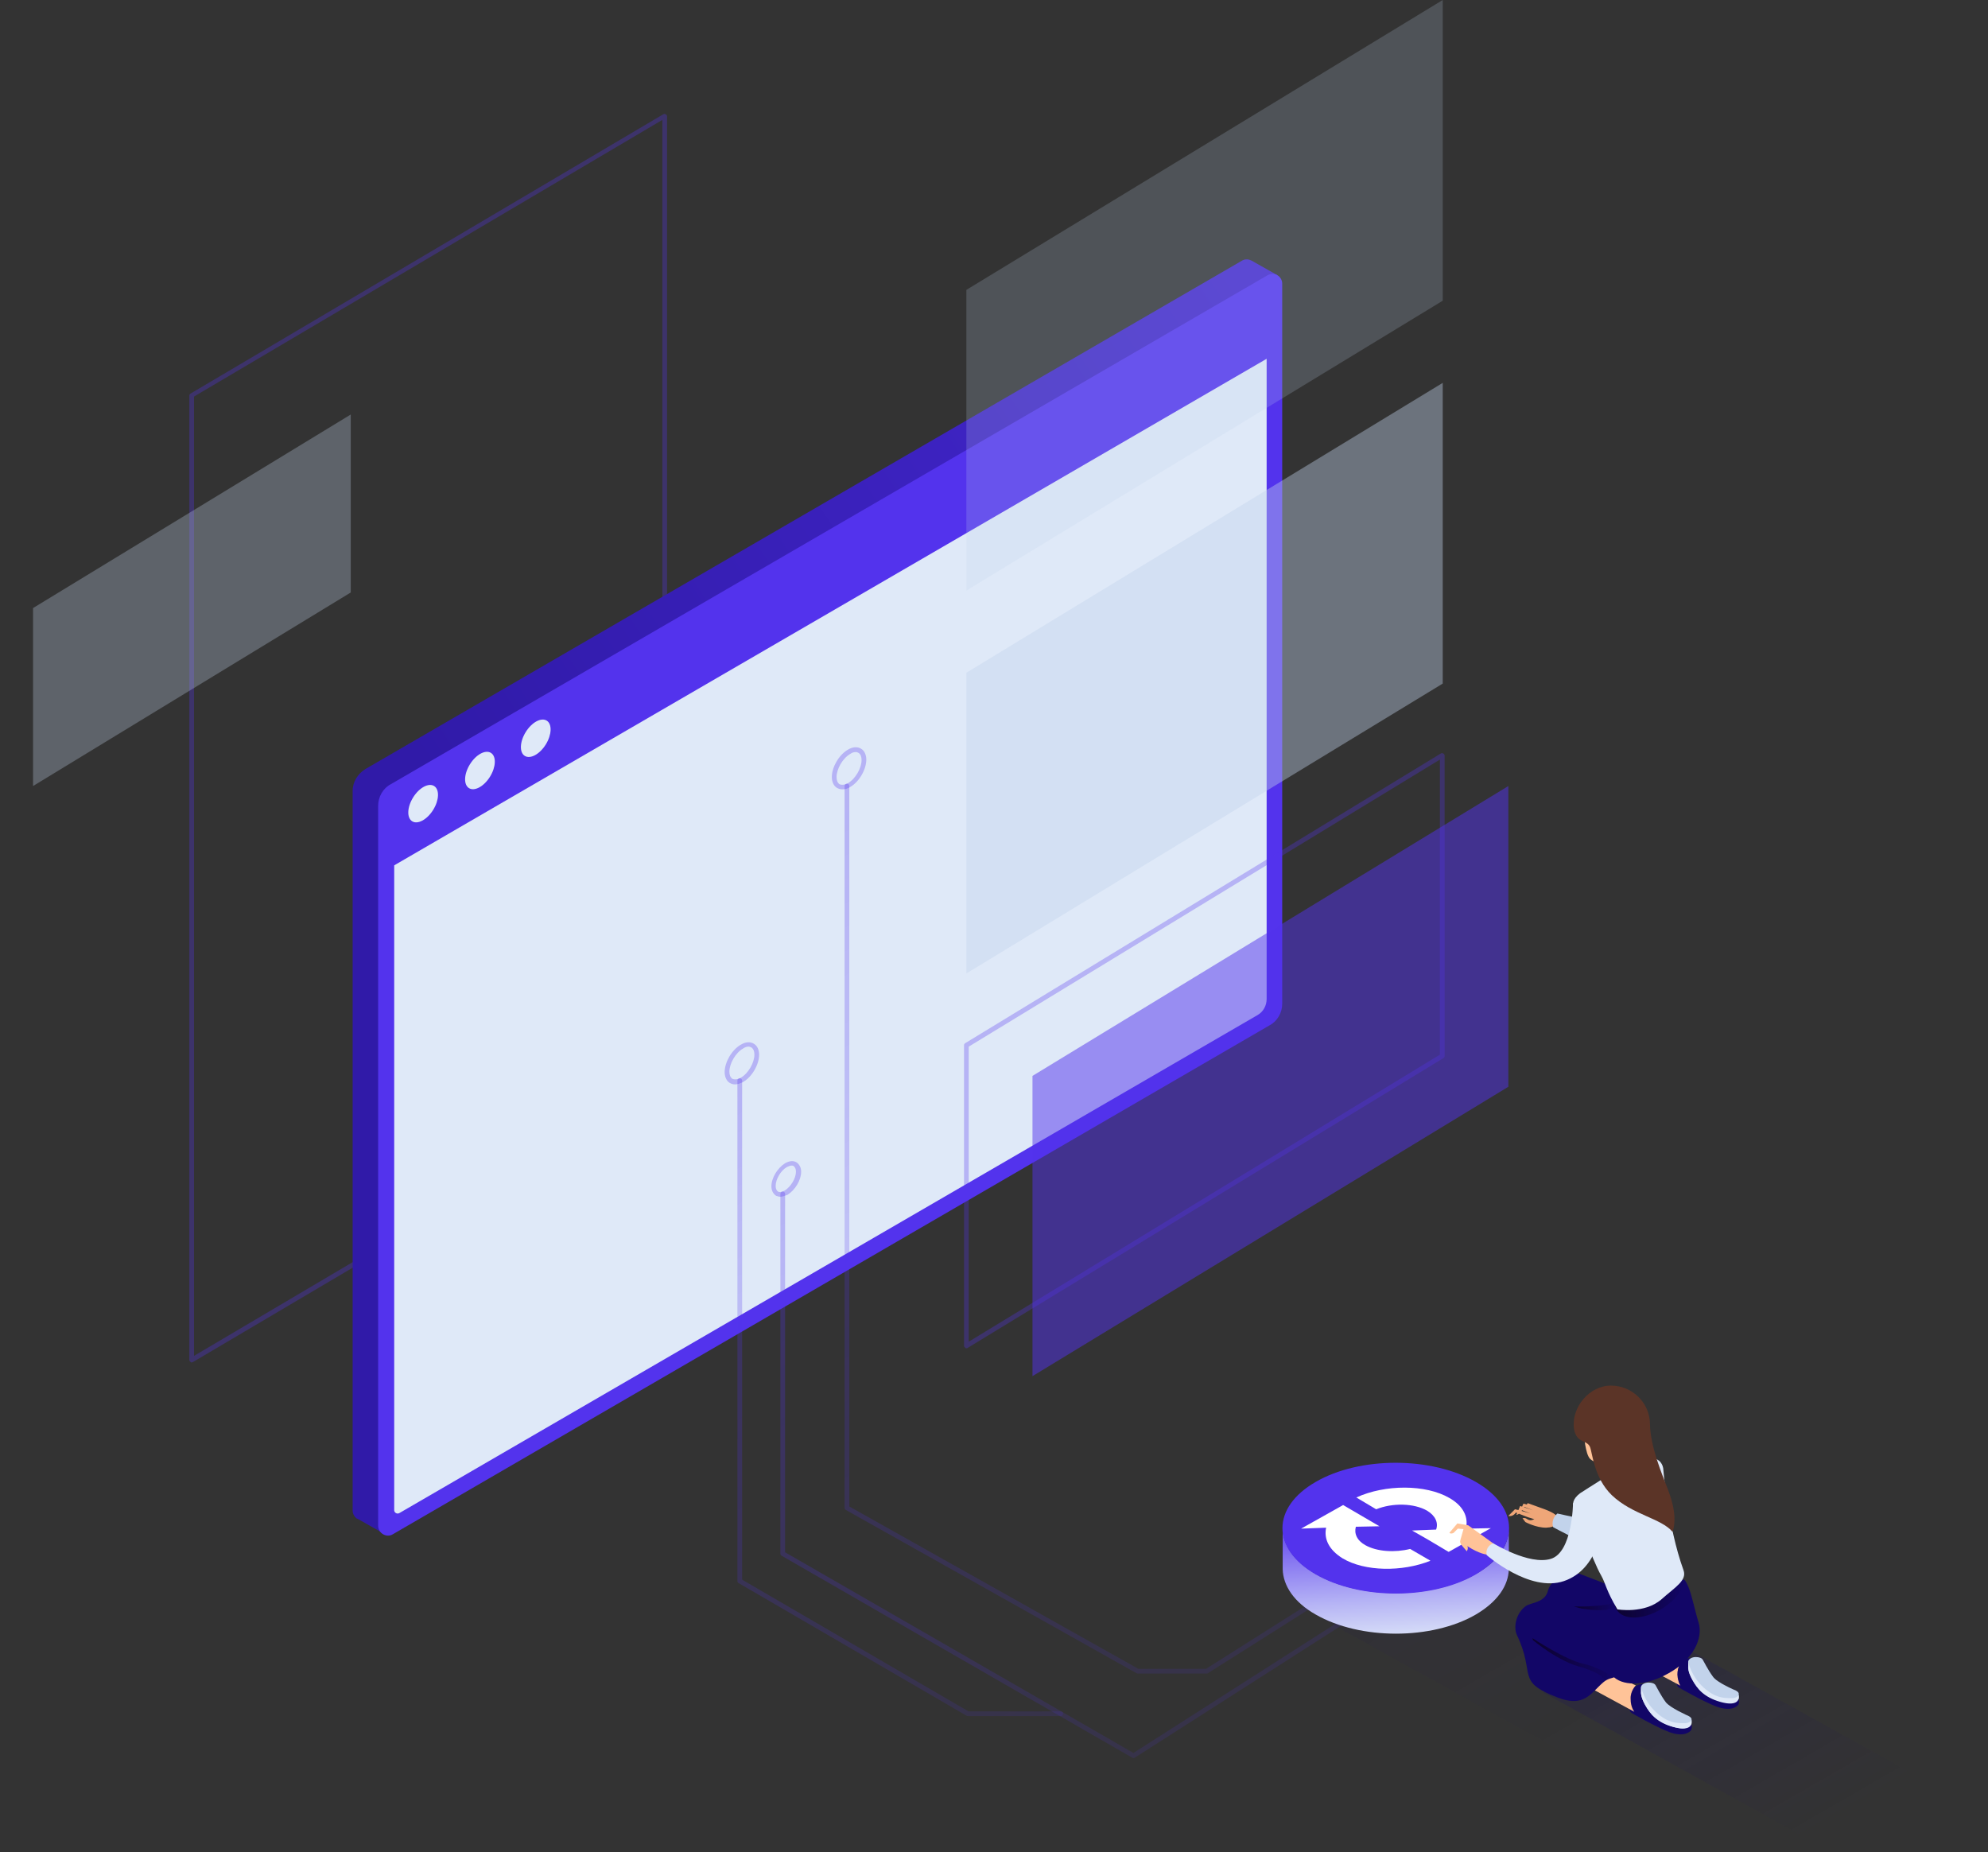 <?xml version="1.0" encoding="UTF-8"?>
<!-- Generator: Adobe Illustrator 26.0.1, SVG Export Plug-In . SVG Version: 6.00 Build 0) -->
<svg xmlns="http://www.w3.org/2000/svg" xmlns:xlink="http://www.w3.org/1999/xlink" version="1.1" id="Layer_6" x="0px" y="0px" width="421.1px" height="392.3px" viewBox="0 0 421.1 392.3" style="enable-background:new 0 0 421.1 392.3;" xml:space="preserve"><rect x="0" y="0" width="421.1" height="392.3" fill="#333333" stroke="none"/> <style type="text/css"> .st0{fill:#DFE9F8;} .st1{fill-rule:evenodd;clip-rule:evenodd;fill:url(#SVGID_1_);} .st2{fill:#C2D3EB;} .st3{opacity:0.3;fill:#C2D3EB;} .st4{opacity:0.3;} .st5{fill-rule:evenodd;clip-rule:evenodd;fill:#C2D3EB;} .st6{opacity:0.1;fill:#5333ED;} .st7{opacity:0.4;} .st8{fill:#5333ED;} .st9{fill:#7C4E2E;} .st10{fill:#9E684D;} .st11{opacity:0.2;fill:url(#SVGID_00000078044764694174880850000005171765744878116784_);} .st12{fill:#462AD3;} .st13{fill:#F3F3F6;} .st14{fill:#150773;} .st15{fill-rule:evenodd;clip-rule:evenodd;fill:#9E684D;} .st16{fill:#120667;} .st17{fill:url(#SVGID_00000068669697584023417370000018129618830300422846_);} .st18{fill:url(#SVGID_00000059307579324604309030000010267325322380354989_);} .st19{opacity:0.3;fill:url(#SVGID_00000000186658782111420980000002752203061176926110_);} .st20{fill:#EBA87C;} .st21{fill:#0C022F;} .st22{fill:none;stroke:#120667;stroke-width:0.5;stroke-linecap:round;} .st23{fill:#FFC398;} .st24{opacity:0.4;fill:#C2D3EB;} .st25{opacity:0.2;fill:#C2D3EB;} .st26{opacity:0.5;fill:#5333ED;} .st27{opacity:0.1;} .st28{fill:url(#SVGID_00000150075360953460618560000007301656319698738323_);} .st29{fill:#FFFFFF;} .st30{opacity:0.5;fill:#FFFFFF;} .st31{fill:#43414E;} .st32{fill:url(#SVGID_00000026140568188520365090000015486320209817826489_);} .st33{fill:url(#SVGID_00000108297405523471923180000008188631093414549907_);} .st34{clip-path:url(#SVGID_00000065037452568097373030000006736844369023158442_);} .st35{fill:url(#SVGID_00000111879852022881793060000014360092257727506838_);} .st36{fill:url(#SVGID_00000183951702444600180140000010654027429139384708_);} .st37{fill:url(#SVGID_00000031920492679829084700000017541736218166796471_);} .st38{fill:url(#SVGID_00000132052946190576820860000016166891583972432310_);} .st39{fill:url(#SVGID_00000028322160538588221970000011706663148454872467_);} .st40{fill:url(#SVGID_00000014593195754749229490000004559482881686925241_);} .st41{fill:url(#SVGID_00000031894138837383661140000018357226649090638218_);} .st42{fill:url(#SVGID_00000074418943799628577020000015772130099377322905_);} .st43{fill:url(#SVGID_00000165234613108625844960000007246860027775424922_);} .st44{fill:url(#SVGID_00000088838837493480897400000000384380248603218877_);} .st45{fill:url(#SVGID_00000107586035798448150190000010449936637840285112_);} .st46{fill:url(#SVGID_00000145042582009836174210000003400101092769664956_);} .st47{fill:url(#SVGID_00000096748345601655173210000012308810988995207079_);} .st48{fill:url(#SVGID_00000183943766574838310210000015576511110790831271_);} .st49{fill:url(#SVGID_00000075135112918213497460000003248959620234890413_);} .st50{fill:url(#SVGID_00000047781742350819582430000009394536681349471406_);} .st51{fill:url(#SVGID_00000071557186940980939170000003796927528082371260_);} .st52{fill:url(#SVGID_00000145020609060220974430000004038101246976673705_);} .st53{fill:url(#SVGID_00000010270123021182545680000008634436778953935035_);} .st54{fill:url(#SVGID_00000182504252322553466390000007575837046294213778_);} .st55{fill:url(#SVGID_00000118371288093518689690000000524429607833895854_);} .st56{fill:url(#SVGID_00000067928272135543455850000004710137568816320432_);} .st57{fill:url(#SVGID_00000003812951438599621160000008481675694248316839_);} .st58{fill:url(#SVGID_00000088100219074881632990000016486714604819074468_);} .st59{fill:url(#SVGID_00000081631610735563513320000016215253344902778553_);} .st60{fill:url(#SVGID_00000002356282847553099380000013476814245543156865_);} .st61{fill:url(#SVGID_00000075139850779433560990000007350400303201988766_);} .st62{fill:url(#SVGID_00000073692319237839088280000001774621466367456169_);} .st63{fill:url(#SVGID_00000024707791883768336310000001272398185895528122_);} .st64{fill:url(#SVGID_00000156575686414807724900000010303583319175492246_);} .st65{fill:url(#SVGID_00000024685754321720035830000001916838175701374108_);} .st66{fill:url(#SVGID_00000163750894475481686410000012568495127744157355_);} .st67{fill:url(#SVGID_00000139980359547590915290000004416231042348107947_);} .st68{fill:url(#SVGID_00000018950874549373264120000005427879365656268976_);} .st69{fill:url(#SVGID_00000114789287642642482430000010504819415804032917_);} .st70{fill:url(#SVGID_00000112628988684074174710000011192329184453705344_);} .st71{fill:url(#SVGID_00000154410214894529436260000006764251806616231299_);} .st72{fill:url(#SVGID_00000121995791227975693980000001997793856963886774_);} .st73{fill:url(#SVGID_00000088090544925238120110000017339282956456695474_);} .st74{fill:url(#SVGID_00000054983954846672758130000001453507580789030296_);} .st75{opacity:0.3;fill:url(#SVGID_00000075862023860924782750000010298263587178788755_);} .st76{fill:#B7835F;} .st77{fill:#723925;} .st78{fill:#5B3427;} .st79{fill:url(#SVGID_00000093888662166042250180000003797817516719125425_);} .st80{opacity:0.2;fill:url(#SVGID_00000050649609806741808980000016786856383064117125_);} .st81{fill:url(#SVGID_00000028308947945446863390000018190232837265459901_);} .st82{opacity:0.5;} .st83{opacity:0.2;} .st84{opacity:0.3;fill:url(#SVGID_00000119799542694052732710000006492509992079371451_);} .st85{fill:#724C3B;} .st86{fill:#351812;} .st87{fill-rule:evenodd;clip-rule:evenodd;fill:#724C3B;} .st88{opacity:0.3;fill:url(#SVGID_00000129895059575592098490000002970205314112807595_);} .st89{fill:#2CD4D9;} .st90{fill:#999999;} .st91{fill:#6E7075;} .st92{opacity:0.3;fill:none;stroke:url(#SVGID_00000058576147219239773980000012993595463662771390_);stroke-linecap:round;stroke-linejoin:round;stroke-miterlimit:10;} .st93{opacity:0.3;fill:none;stroke:url(#SVGID_00000150101641359304557260000010166403424193485995_);stroke-linecap:round;stroke-linejoin:round;stroke-miterlimit:10;} .st94{opacity:0.3;fill:none;stroke:url(#SVGID_00000176725889552022284290000015366615831883309725_);stroke-linecap:round;stroke-linejoin:round;stroke-miterlimit:10;} .st95{opacity:0.1;fill:url(#SVGID_00000176011194122564847340000009032814493599456174_);} .st96{fill:url(#SVGID_00000179640681670268363740000014310473668855213974_);} .st97{fill:#EFA678;} .st98{opacity:0.3;fill:url(#SVGID_00000019679782529863837100000017795721457881597592_);} .st99{fill:url(#SVGID_00000158021584169922122070000004807262240841764262_);} .st100{fill:url(#SVGID_00000130617714265238294380000013410833082498891394_);} .st101{fill:url(#SVGID_00000170274996082736873850000005838738526750062269_);} .st102{fill-rule:evenodd;clip-rule:evenodd;fill:url(#SVGID_00000023242690715158103700000017455741622270569661_);} .st103{fill-rule:evenodd;clip-rule:evenodd;fill:url(#SVGID_00000082337089626648408630000009866572832207034257_);} .st104{fill:url(#SVGID_00000123406855850689848740000014039543362335121027_);} .st105{fill:#0A54C9;} .st106{opacity:0.2;fill:url(#SVGID_00000075870564161817312220000009070345368746475410_);} .st107{fill:#F0F6FF;} .st108{fill:#4E2D23;} .st109{fill:url(#SVGID_00000134210240700847503360000008580039851916369814_);} .st110{fill:#0F0446;} .st111{opacity:0.3;fill:#5333ED;} .st112{opacity:0.3;fill:url(#SVGID_00000014627331114070159700000005541214484158223791_);} .st113{fill:#996A4A;} .st114{opacity:0.3;fill:url(#SVGID_00000093141894882832611770000011496683675870660519_);} </style> <g class="st4"> <path class="st8" d="M40.6,288.6c-0.1,0-0.2,0-0.2-0.1c-0.2-0.1-0.3-0.3-0.3-0.4l0-204.3c0-0.2,0.1-0.3,0.2-0.4l100.2-59.2 c0.2-0.1,0.3-0.1,0.5,0c0.2,0.1,0.3,0.3,0.3,0.4v204.3c0,0.2-0.1,0.3-0.2,0.4L40.9,288.5C40.8,288.5,40.7,288.6,40.6,288.6z M41.1,84l0,203.2l99.2-58.6V25.4L41.1,84z"></path> </g> <polygon class="st3" points="7,166.5 7,128.8 74.3,87.8 74.3,125.5 "></polygon> <g> <g> <linearGradient id="SVGID_1_" gradientUnits="userSpaceOnUse" x1="126.51" y1="217.954" x2="293.843" y2="105.954"> <stop offset="0" style="stop-color:#301AA8"></stop> <stop offset="1" style="stop-color:#4327CD"></stop> </linearGradient> <path style="fill:url(#SVGID_1_);" d="M270.6,58.3l-5.5-3.1c0,0,0,0,0,0l0,0l0,0c-0.6-0.3-1.3-0.4-2,0L77.4,162.9 c-1.6,1-2.7,2.7-2.7,4.6l0,152.5c0,0.7,0.4,1.3,0.9,1.7c0,0,0,0,0,0l0.1,0c0.1,0,0.1,0.1,0.2,0.1l5.3,3l6.1-8.6l176.3-102.3 c1.6-1,2.7-2.7,2.7-4.6l0-144.9L270.6,58.3z"></path> <path class="st8" d="M80.1,323.2l0-152.5c0-1.9,1-3.7,2.7-4.6L268.5,58.3c1.4-0.8,3.1,0.2,3.1,1.8l0,152.5c0,1.9-1,3.7-2.7,4.6 L83.2,325C81.9,325.8,80.1,324.8,80.1,323.2z"></path> <path class="st0" d="M83.5,183.3l0,136.6c0,0.5,0.6,0.9,1.1,0.6l181.8-105.5c1.2-0.7,1.9-2,1.9-3.4l0-135.6L83.5,183.3z"></path> </g> <ellipse transform="matrix(0.528 -0.849 0.849 0.528 -102.23 156.523)" class="st0" cx="89.7" cy="170.2" rx="4.4" ry="2.5"></ellipse> <ellipse transform="matrix(0.528 -0.849 0.849 0.528 -90.504 163.437)" class="st0" cx="101.7" cy="163.1" rx="4.4" ry="2.5"></ellipse> <ellipse transform="matrix(0.528 -0.849 0.849 0.528 -79.143 170.216)" class="st0" cx="113.5" cy="156.3" rx="4.4" ry="2.5"></ellipse> </g> <g class="st4"> <path class="st8" d="M204.7,285.6c-0.1,0-0.2,0-0.2-0.1c-0.2-0.1-0.3-0.3-0.3-0.4l0-63.7c0-0.2,0.1-0.3,0.2-0.4l100.8-61.4 c0.2-0.1,0.3-0.1,0.5,0s0.3,0.3,0.3,0.4l0,63.7c0,0.2-0.1,0.3-0.2,0.4L205,285.5C204.9,285.6,204.8,285.6,204.7,285.6z M205.2,221.7l0,62.5l99.8-60.8l0-62.5L205.2,221.7z"></path> </g> <polygon class="st24" points="204.7,206.2 204.7,142.5 305.6,81.1 305.6,144.8 "></polygon> <polygon class="st25" points="204.7,125.1 204.7,61.4 305.6,0 305.6,63.7 "></polygon> <polygon class="st26" points="218.7,291.5 218.7,227.9 319.5,166.5 319.5,230.2 "></polygon> <g class="st4"> <path class="st8" d="M178.4,167.2c-0.4,0-0.7-0.1-1.1-0.3c-0.7-0.4-1.1-1.3-1.1-2.3c0-2.1,1.5-4.7,3.4-5.8c1-0.6,2-0.7,2.8-0.2 c0.7,0.4,1.1,1.3,1.1,2.3c0,2.1-1.5,4.7-3.4,5.8C179.5,167.1,178.9,167.2,178.4,167.2z M181.3,159.3c-0.4,0-0.8,0.1-1.2,0.4 c-1.6,0.9-2.9,3.2-2.9,4.9c0,0.7,0.2,1.2,0.6,1.5c0.4,0.2,1.1,0.2,1.8-0.2c1.6-0.9,2.9-3.2,2.9-4.9c0-0.7-0.2-1.2-0.6-1.5 C181.7,159.4,181.5,159.3,181.3,159.3z"></path> </g> <g class="st4"> <path class="st8" d="M155.7,229.7c-0.4,0-0.7-0.1-1.1-0.3c-0.7-0.4-1.1-1.3-1.1-2.3c0-2.1,1.5-4.7,3.4-5.8c1-0.6,2-0.7,2.8-0.2 c0.7,0.4,1.1,1.3,1.1,2.3c0,2.1-1.5,4.7-3.4,5.8C156.8,229.5,156.2,229.7,155.7,229.7z M158.6,221.7c-0.4,0-0.8,0.1-1.2,0.4 c-1.6,0.9-2.9,3.2-2.9,4.9c0,0.7,0.2,1.2,0.6,1.5c0.4,0.2,1.1,0.2,1.8-0.2c1.6-0.9,2.9-3.2,2.9-4.9c0-0.7-0.2-1.2-0.6-1.5 C159,221.8,158.8,221.7,158.6,221.7z"></path> </g> <g class="st4"> <path class="st8" d="M165.3,253.5c-0.3,0-0.6-0.1-0.9-0.2c-0.6-0.4-1-1.1-1-2c0-1.8,1.3-3.9,2.9-4.9c0.9-0.5,1.7-0.6,2.4-0.2 c0.6,0.4,1,1.1,1,2c0,1.8-1.3,3.9-2.9,4.9C166.2,253.3,165.7,253.5,165.3,253.5z M167.7,246.9c-0.3,0-0.6,0.1-1,0.3 c-1.3,0.7-2.4,2.6-2.4,4c0,0.6,0.2,1,0.5,1.2c0.3,0.2,0.8,0.1,1.4-0.2c1.3-0.8,2.4-2.6,2.4-4c0-0.6-0.2-1-0.5-1.2 C168,246.9,167.9,246.9,167.7,246.9z"></path> </g> <linearGradient id="SVGID_00000171682785990088445720000006586040671946501810_" gradientUnits="userSpaceOnUse" x1="154.658" y1="180.166" x2="255.396" y2="354.649"> <stop offset="0" style="stop-color:#5333ED"></stop> <stop offset="1" style="stop-color:#5333ED;stop-opacity:0.4"></stop> </linearGradient> <polyline style="opacity:0.3;fill:none;stroke:url(#SVGID_00000171682785990088445720000006586040671946501810_);stroke-linecap:round;stroke-linejoin:round;stroke-miterlimit:10;" points=" 295.9,328.5 255.6,354 241,354 179.4,319.4 179.4,166.5 "></polyline> <linearGradient id="SVGID_00000039122150380429220810000006151559118548820150_" gradientUnits="userSpaceOnUse" x1="133.498" y1="241.691" x2="209.1" y2="372.639"> <stop offset="0" style="stop-color:#5333ED"></stop> <stop offset="1" style="stop-color:#5333ED;stop-opacity:0.4"></stop> </linearGradient> <polyline style="opacity:0.3;fill:none;stroke:url(#SVGID_00000039122150380429220810000006151559118548820150_);stroke-linecap:round;stroke-linejoin:round;stroke-miterlimit:10;" points=" 224.7,363 205,363 156.7,334.9 156.7,228.9 "></polyline> <linearGradient id="SVGID_00000147188103458588069320000008816013360090545549_" gradientUnits="userSpaceOnUse" x1="186.441" y1="240.362" x2="257.073" y2="362.7"> <stop offset="0" style="stop-color:#5333ED"></stop> <stop offset="1" style="stop-color:#5333ED;stop-opacity:0.4"></stop> </linearGradient> <polyline style="opacity:0.3;fill:none;stroke:url(#SVGID_00000147188103458588069320000008816013360090545549_);stroke-linecap:round;stroke-linejoin:round;stroke-miterlimit:10;" points=" 308.9,327.9 240.1,371.9 165.8,329.1 165.8,252.9 "></polyline> <linearGradient id="SVGID_00000133514024494733363060000006151049706671776905_" gradientUnits="userSpaceOnUse" x1="1295.918" y1="325.227" x2="1265.508" y2="377.898" gradientTransform="matrix(-1 0 0 1 1605.294 0)"> <stop offset="0" style="stop-color:#120667;stop-opacity:0.6"></stop> <stop offset="0.91" style="stop-color:#120667;stop-opacity:0"></stop> </linearGradient> <polygon style="opacity:0.1;fill:url(#SVGID_00000133514024494733363060000006151049706671776905_);" points="280.4,343.1 307.7,326.2 368.7,360.1 341.5,376.9 "></polygon> <g> <linearGradient id="SVGID_00000103266274782815695070000017418586733379386501_" gradientUnits="userSpaceOnUse" x1="295.244" y1="319.9" x2="296.793" y2="349.584"> <stop offset="0" style="stop-color:#5333ED"></stop> <stop offset="0.309" style="stop-color:#8574F1"></stop> <stop offset="0.636" style="stop-color:#B5B3F5"></stop> <stop offset="0.875" style="stop-color:#D4DAF7"></stop> <stop offset="1" style="stop-color:#DFE9F8"></stop> </linearGradient> <path style="fill:url(#SVGID_00000103266274782815695070000017418586733379386501_);" d="M312.6,333.4c-9.4,5.4-24.6,5.4-33.9,0 c-4.7-2.7-7-6.2-7-9.8l0,0v8.8h0c0.1,3.5,2.4,7,7,9.6c9.4,5.4,24.6,5.4,33.9,0c4.6-2.7,6.9-6.1,7-9.6h0v-0.1c0-0.1,0-0.1,0-0.2 v-8.4C319.6,327.3,317.3,330.8,312.6,333.4z"></path> <path class="st8" d="M312.6,313.9c-9.4-5.4-24.6-5.4-33.9,0c-9.4,5.4-9.4,14.2,0,19.6c9.4,5.4,24.6,5.4,33.9,0 C322,328,322,319.3,312.6,313.9z"></path> <g> <path class="st29" d="M289.2,327.3c-1.8-1-2.4-2.5-2-3.9l5-0.1l-7.7-4.5l-8.9,5l5.3-0.2c-0.5,2.4,0.6,4.7,3.5,6.5 c4.7,2.8,12.6,2.9,18.6,0.5l-4.3-2.5C295.5,328.9,291.7,328.7,289.2,327.3z"></path> <path class="st29" d="M310.5,323.8c0.6-2.4-0.5-4.8-3.5-6.5c-5-2.9-13.6-2.9-19.7-0.1l4.2,2.5c3.5-1.4,8-1.3,10.8,0.3 c1.8,1.1,2.4,2.6,1.9,4l-5.1,0.2l3.5,2l4.2,2.5l0.1,0l8.9-5L310.5,323.8z"></path> </g> </g> <g> <g> <path class="st97" d="M325,321.8c0,0-0.6,0.3-1,0.2c-0.6-0.1-0.7-0.6-1.5-0.4c0,0,0.1,0.1,0.6,0.8c0,0,2.2,1.2,4.4,1.2 c2.3-0.1,2.5-1.1,2.5-1.8c0-0.7-0.7-1.3-2.8-2.1c-1.1-0.4-3-1.1-3.6-1.3c0,0-0.2,0.3-0.2,0.3l-0.7-0.2l-0.5,1.1c0,0,0.5,0,0.7-0.4 l1.8,0.7l-2.7-0.9l-0.8,1.9c0,0,0.7-0.1,1.2-1l1.8,0.7c0,0-2.6-0.8-3.3-0.9c0,0-1.4,1.4-1.4,1.4s0.9,0.3,1.6-0.7l2.6,1L325,321.8z "></path> <path class="st2" d="M329,323.5c0,0-0.3-0.7,0-1.6s0.9-1.3,0.9-1.3s11.3,2.6,12.3,1.7c1.1-0.9,4.6,0.3,4.6,0.3s-1.7,7.8-5.6,6.6 C337.3,328,329,323.5,329,323.5z"></path> </g> <g> <g> <g> <linearGradient id="SVGID_00000062882720016082350690000014223271310207598763_" gradientUnits="userSpaceOnUse" x1="1251.373" y1="342.747" x2="1221.399" y2="394.663" gradientTransform="matrix(-1 0 0 1 1605.294 0)"> <stop offset="0" style="stop-color:#120667;stop-opacity:0.6"></stop> <stop offset="0.91" style="stop-color:#120667;stop-opacity:0"></stop> </linearGradient> <polygon style="opacity:0.3;fill:url(#SVGID_00000062882720016082350690000014223271310207598763_);" points="326.9,358.5 349.9,345.1 410.9,378.9 387.9,392.3 "></polygon> <path class="st16" d="M358.3,365.3c0,0,0.2,0.7-0.1,1.2c-0.3,0.4-1.5,1.5-4.6,0.4c-3.1-1.2-7.9-4-7.9-4s-0.6-0.3-0.5-1.1 c0.1-0.9-0.2-2.5-0.2-2.5s1-2.2,1.5-2.1c0,0,0.8-0.7,2-0.4l3.1,4.8L358.3,365.3z"></path> <path class="st23" d="M335.5,356.8l10.7,5.8c0,0-0.8-0.9-0.8-2.7c-0.1-1.7,1.1-2.9,1.1-2.9l-5.3-2.4l-5.6,0.5V356.8z"></path> <path class="st2" d="M357.7,363.5L357.7,363.5c0,0-4.1-1.8-4.9-3c-0.9-1.2-2.1-3.5-2.1-3.5l0,0c-0.2-0.4-0.8-0.6-1.5-0.6 c-0.8,0-1.5,0.4-1.6,0.9c0,0,0,0,0,0l0,0l0,0l0,0l0,1c0,0-0.3,1.5,1.9,4.4c2.2,2.9,6,3.3,6,3.3l0,0c0.3,0.1,0.6,0.1,0.9,0.1 c1,0,1.9-0.5,1.9-1.1v-0.9C358.3,364,358.1,363.7,357.7,363.5"></path> <path class="st16" d="M368.3,359.9c0,0,0.2,0.7-0.1,1.2c-0.3,0.4-1.5,1.5-4.6,0.4c-3.1-1.2-7.9-4-7.9-4s-0.6-0.3-0.5-1.1 c0.1-0.9-0.2-2.5-0.2-2.5s1-2.2,1.5-2.1c0,0,0.8-0.7,2-0.4l3.1,4.8L368.3,359.9z"></path> <path class="st23" d="M348.9,353.3l7.3,3.9c0,0-0.8-0.9-0.8-2.7c-0.1-1.7,1.1-2.9,1.1-2.9l-5.3-2.4l-2.2,2.3V353.3z"></path> <path class="st16" d="M359.8,343.7c-0.7-2.2-1.4-5.7-2.1-7.4c-0.7-1.7-1-1.7-1-1.7l-15.5,1.3l-6-2.3c-2.7-1.3-6.7,0.9-7.3,3.3 c-0.6,2.6-3.5,2.5-4.7,3.3c-2.2,1.6-2.6,4.6-1.9,6.1c4.1,8.6-0.4,9.8,8.7,13.3c4.8,1.8,6.4-0.1,8.6-2.3c1.6-1.6,1.9-1.6,3.3-2 l0,0c2.3,2,7.1,1.7,11.6-0.9C358.7,351.5,360.8,347,359.8,343.7"></path> <linearGradient id="SVGID_00000059289293163397048310000001118632252438869395_" gradientUnits="userSpaceOnUse" x1="302.128" y1="340.372" x2="310.93" y2="340.372" gradientTransform="matrix(1 0 0 1 31.156 0)"> <stop offset="0" style="stop-color:#0C022F"></stop> <stop offset="1" style="stop-color:#0C022F;stop-opacity:0"></stop> </linearGradient> <path style="fill:url(#SVGID_00000059289293163397048310000001118632252438869395_);" d="M334.9,340.7c0,0,3,0.6,5.4,0.3 c0,0,1.3-0.2,1.7-0.6c0,0,0.1-0.6,0.2-0.9c0,0-2.7,0.9-8.8,0.8L334.9,340.7z"></path> <linearGradient id="SVGID_00000180335564165983606760000012001578735293491341_" gradientUnits="userSpaceOnUse" x1="310.854" y1="336.779" x2="325.752" y2="336.779" gradientTransform="matrix(1 0 0 1 31.156 0)"> <stop offset="0" style="stop-color:#0C022F"></stop> <stop offset="1" style="stop-color:#0C022F;stop-opacity:0"></stop> </linearGradient> <path style="fill:url(#SVGID_00000180335564165983606760000012001578735293491341_);" d="M356.5,332.7c1.3,2.3-0.8,5.9-4.7,8.2 c-3.9,2.3-8.1,2.3-9.4,0c-1.3-2.3,0.8-5.9,4.7-8.2C351,330.4,355.2,330.4,356.5,332.7"></path> <linearGradient id="SVGID_00000065047488181064737380000001633211001310701230_" gradientUnits="userSpaceOnUse" x1="293.464" y1="351.555" x2="310.792" y2="351.555" gradientTransform="matrix(1 0 0 1 31.156 0)"> <stop offset="0" style="stop-color:#0C022F"></stop> <stop offset="1" style="stop-color:#0C022F;stop-opacity:0"></stop> </linearGradient> <path style="fill:url(#SVGID_00000065047488181064737380000001633211001310701230_);" d="M341.9,355.4c0,0-2.9-2.2-6.6-3 c-3.7-0.8-10.7-5.4-10.7-5.4l0.1,0.4c0,0,5.5,4.7,10.5,5.8c0,0,2.6,0.9,3.5,1.5c1,0.7,1.4,1.3,1.4,1.3 C341,355.7,341.9,355.4,341.9,355.4"></path> <path class="st16" d="M361.5,356.2l-3.1-4.8c-1.2-0.4-2,0.4-2,0.4s-1.1,1.1-1.1,2.9c0.1,1.7,0.8,2.7,0.8,2.7L361.5,356.2z"></path> <path class="st2" d="M367.7,358.1L367.7,358.1c0,0-4.1-1.7-4.9-3c-0.9-1.2-2.1-3.5-2.1-3.5l0,0c-0.2-0.4-0.8-0.6-1.5-0.6 c-0.8,0-1.5,0.4-1.6,0.9c0,0,0,0,0,0l0,0l0,0l0,0l0,1c0,0-0.3,1.5,1.9,4.4c2.2,2.9,6,3.3,6,3.3l0,0c0.3,0.1,0.6,0.1,0.9,0.1 c1,0,1.9-0.5,1.9-1.1v-0.9C368.3,358.6,368.1,358.3,367.7,358.1"></path> <path class="st0" d="M358.3,364.3c0,0-0.3,0.8-1.7,0.7c-1.4,0-3.3,0-5.8-2.3c-2.5-2.3-3.1-5-3.2-5.4l0,1.2c0,0-0.1,0.9,0.9,2.7 c1,1.8,2.4,3.6,5.9,4.6c3.5,1,3.8-0.5,3.8-0.5C358.4,365.2,358.3,364.3,358.3,364.3"></path> <path class="st0" d="M368.3,359c0,0-0.3,0.8-1.7,0.7c-1.4,0-3.3,0-5.8-2.3c-2.5-2.3-3.1-5-3.2-5.4l0,1.2c0,0-0.1,0.9,0.9,2.7 c1,1.8,2.4,3.6,5.9,4.6c3.5,1,3.8-0.5,3.8-0.5C368.4,359.9,368.3,359,368.3,359"></path> <path class="st0" d="M334.7,316.3c0,0,12.6-8.1,13.2-8.1c0.6,0,1.2,0.1,1.8,0.3c0.7,0.2,1.2,0.6,1.7,0.9c0.5,0.4,0.8,1,0.9,1.6 c0,0,0.9,12.2,4.3,21.6c0.8,2.2-1.8,3.6-4.7,6.2c-3.6,3.1-9.3,2.1-9.3,2.1c-2.4-4-2.5-5.5-3.4-7.1c-2-3.4-5.8-14.4-5.8-14.4 C333,318.7,333.1,317.5,334.7,316.3"></path> </g> </g> <path class="st23" d="M335.5,303.8c0,0,0.3,4.2,1.3,5.2s4.2,1.9,4.2,1.9l-0.5-9.8L335.5,303.8z"></path> <path class="st78" d="M349.5,301.7c0.1,4.7,2.4,10.2,3.8,13.8c1.1,2.9,1.9,6.1,1,9c-2.4-2.9-8.5-3.6-12.9-7.8 c-3.8-3.7-4.1-9-4.6-10.2c-0.7-1.6-2.9-0.7-3.4-3.9c-0.6-4.5,3.3-9.1,7.8-9.1C345.8,293.5,349.5,297.2,349.5,301.7"></path> </g> <path class="st23" d="M309.4,326l-0.1,0.4c-0.1,0.4,0.3,0.9,0.3,0.9l0,0l1.1,1.3c0,0,0.4-0.6,0.1-1.1c2.6,1.7,4.2,1.8,4.2,1.8 l1.4-2.3l-5.4-3.9l-2.3-0.4l-1.7,2c0.4,0.3,0.9,0,0.9,0l0.9-0.9l1.2,0.1L309.4,326z M310.5,327.2 C310.5,327.2,310.5,327.2,310.5,327.2C310.5,327.2,310.5,327.2,310.5,327.2L310.5,327.2z"></path> <path class="st0" d="M333.2,318.4c0,0-0.1,10.4-4.7,11.8c-4.6,1.4-12.2-3.3-12.2-3.3s-1.7,0.5-1.4,2.5c0,0,9.1,8,16.4,5.5 c7.3-2.5,8.3-11.7,8.2-13.8C339.5,319.1,333.2,318.4,333.2,318.4z"></path> </g> </svg>
